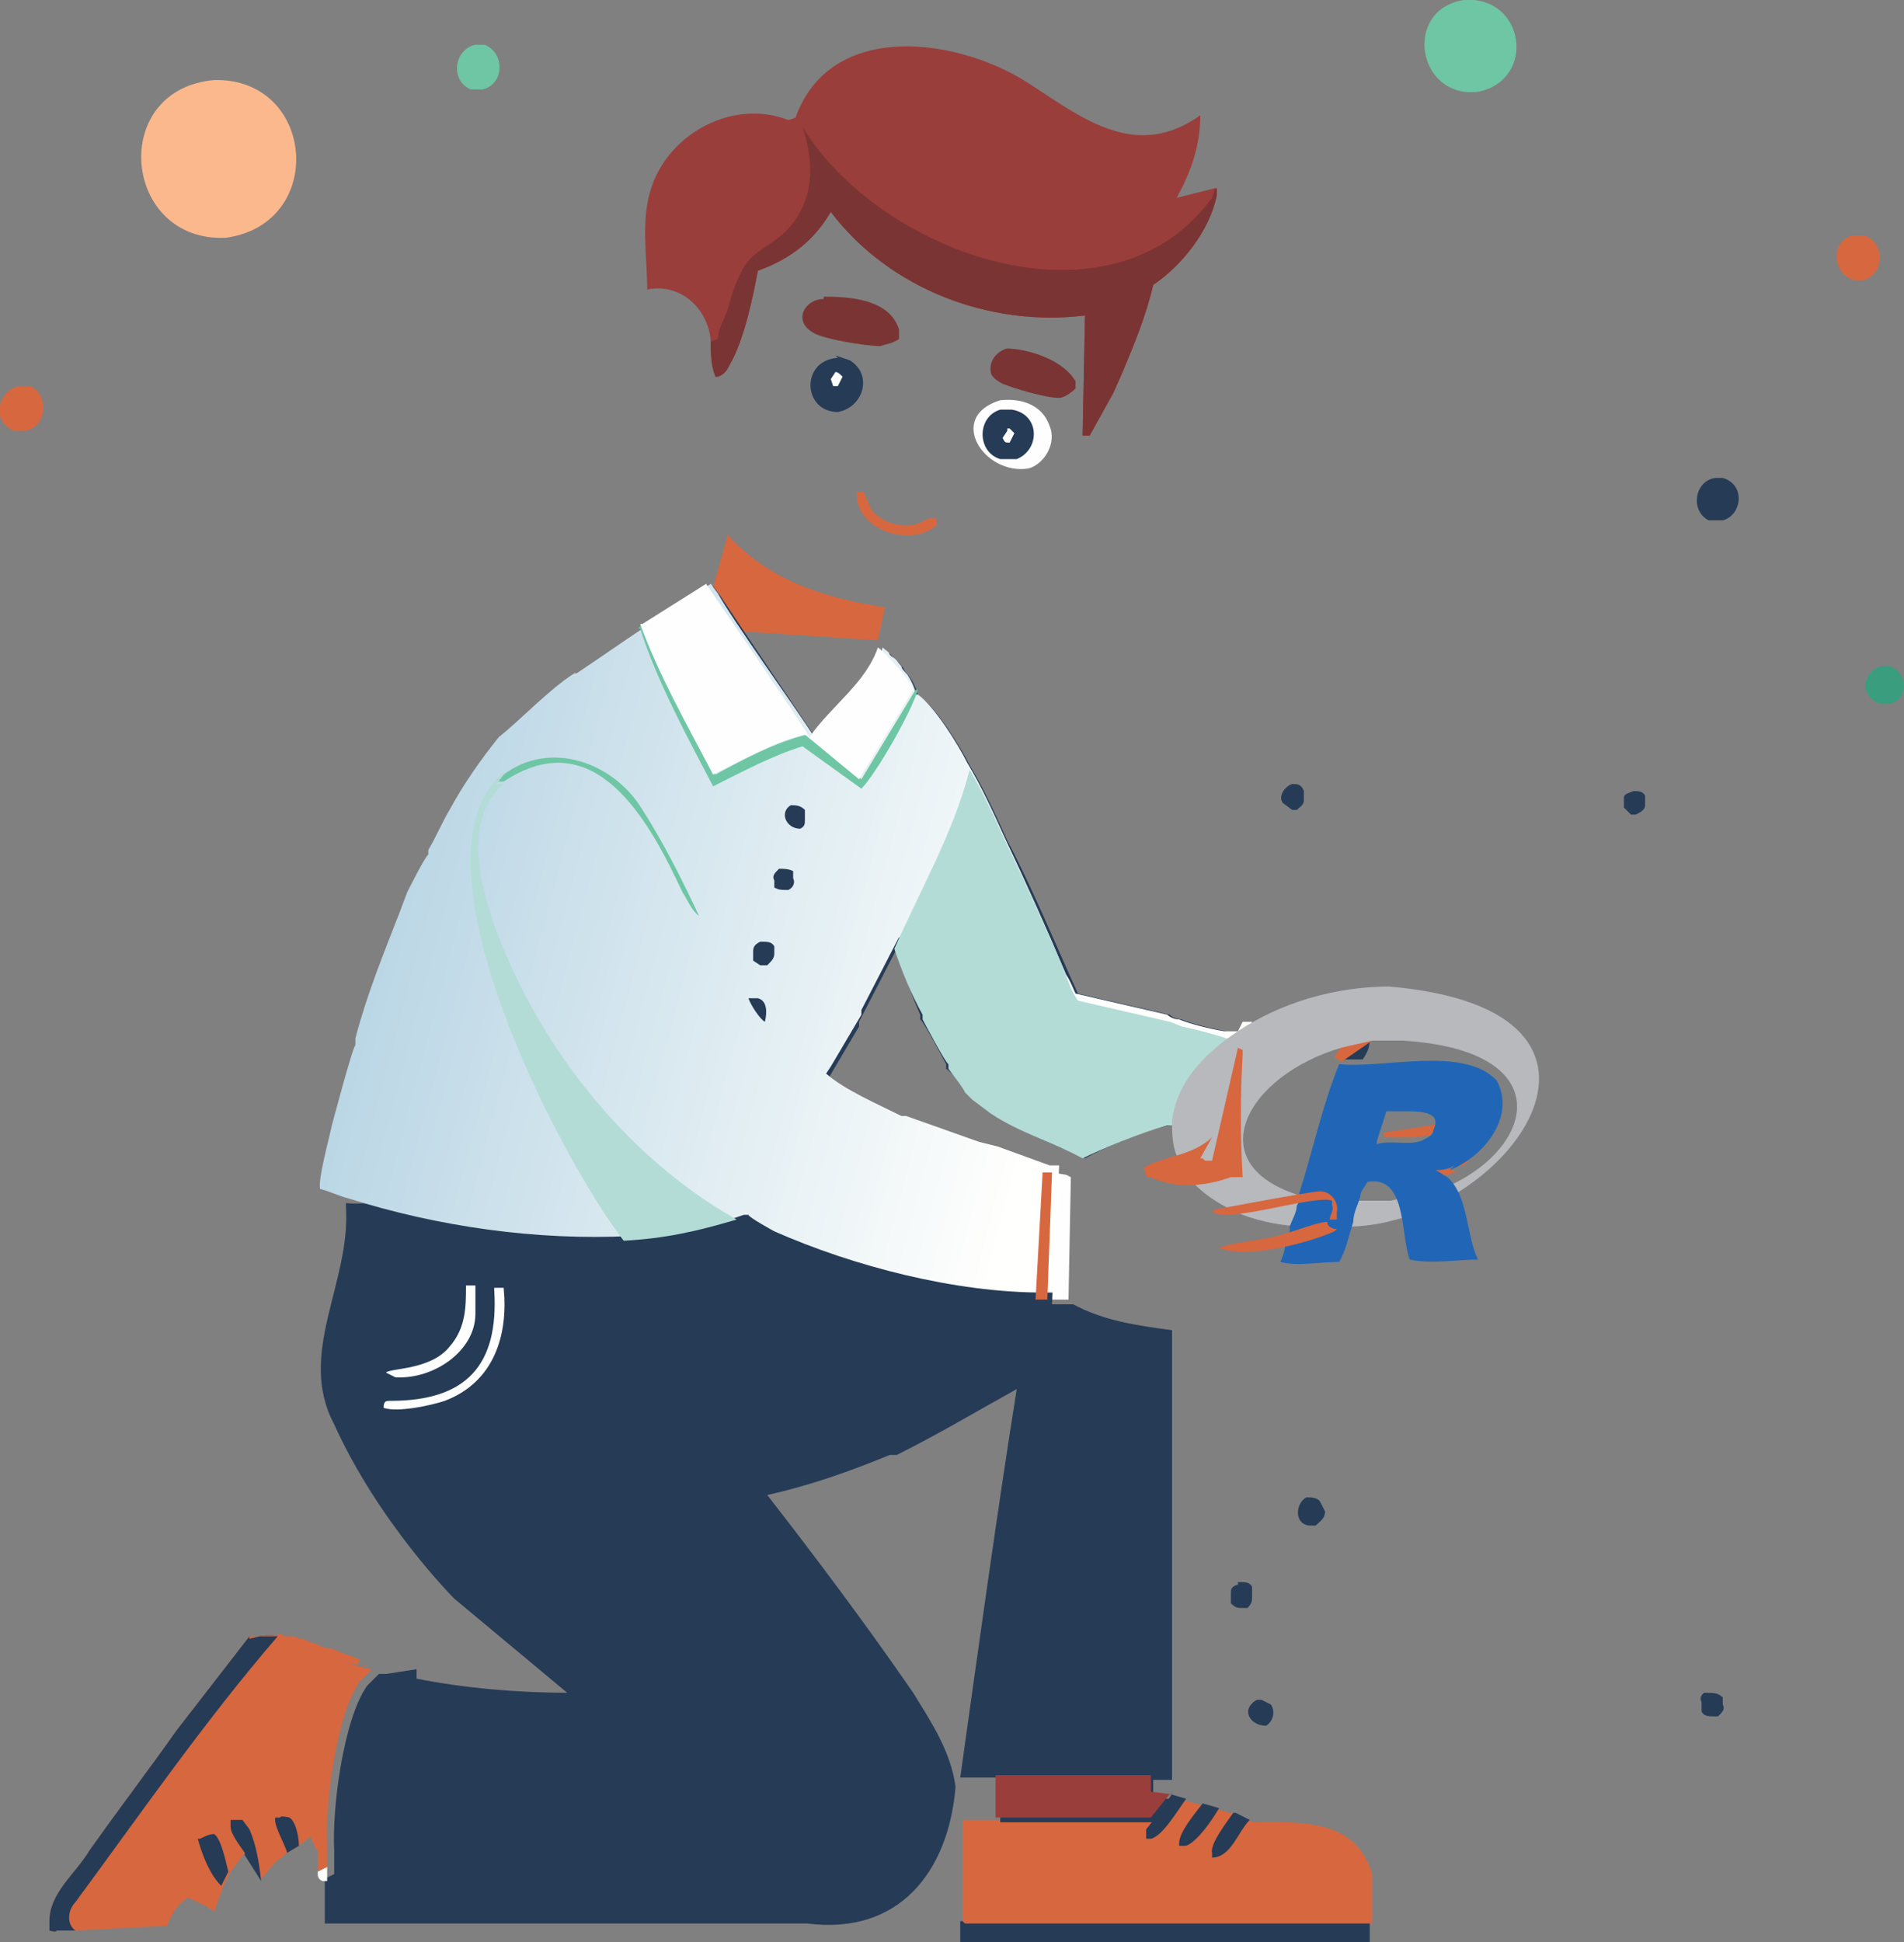 <?xml version="1.0" encoding="UTF-8"?>
<svg id="a" data-name="Layer 1" xmlns="http://www.w3.org/2000/svg" xmlns:xlink="http://www.w3.org/1999/xlink" viewBox="0 0 80.9 82.5">
  <rect x="0" y="0" width="80.9" height="82.5" fill="#808080" stroke="none"/>
  <defs>
    <style>
      .c {
        fill: #7a3433;
      }

      .c, .d, .e, .f, .g, .h, .i, .j, .k, .l, .m, .n {
        stroke-width: 0px;
      }

      .d {
        fill: #fefefe;
      }

      .e {
        fill: #6ec6a4;
      }

      .f {
        fill: url(#b);
      }

      .g {
        fill: #2166b6;
      }

      .h {
        fill: #fcb88d;
      }

      .i {
        fill: #3a9e7e;
      }

      .j {
        fill: #d7673f;
      }

      .k {
        fill: #b7b9bd;
      }

      .l {
        fill: #b3dcd7;
      }

      .m {
        fill: #263b56;
      }

      .n {
        fill: #9a3e3b;
      }
    </style>
    <linearGradient id="b" x1="16.9" y1="36.6" x2="44.8" y2="44" gradientUnits="userSpaceOnUse">
      <stop offset="0" stop-color="#bad6e5"/>
      <stop offset="1" stop-color="#fffffd"/>
    </linearGradient>
  </defs>
  <path class="i" d="M79.9,28.3h.4c.8.3.8,1.4,0,1.6h-.4c-.9-.3-.8-1.3,0-1.6Z"/>
  <path class="j" d="M.8,16.4h.5c.8.4.7,1.7-.2,1.9h-.5c-1-.4-.7-1.7.2-1.9Z"/>
  <path class="m" d="M72.8,20.3h.4c1,.3.8,1.6,0,1.8h-.6c-.8-.4-.6-1.7.3-1.8Z"/>
  <path class="e" d="M20.2,1.9h.4c.9.4.8,1.7-.1,1.9h-.5c-.9-.4-.7-1.7.2-1.9Z"/>
  <path class="j" d="M78.6,10h.6c.9.3.9,1.6,0,1.9h-.4c-.9-.2-1.1-1.6-.1-1.9Z"/>
  <path class="e" d="M62.2,0c2.6-.2,3.1,3.4.6,3.9-2.6.3-3.2-3.5-.6-3.9Z"/>
  <path class="h" d="M9.1,3.4c4.3-.1,4.8,6.1.5,6.7-4.4.2-5-6.3-.5-6.7Z"/>
  <path class="n" d="M33.8,5c1.5-4.2,7-3.4,10-1.4,2.3,1.5,4.5,3.2,7.2,1.3,0,1.3-.4,2.4-1,3.5l1.6-.4h.1s0,.3,0,.3c-.3,1.5-1.5,3-2.7,3.8-.3,1.3-.8,2.5-1.3,3.7l-.4.9-1,1.8h-.3c0,.1.1-5.1.1-5.1-4,.5-8.3-1.1-10.8-4.4-.7,1.2-1.7,2-3.1,2.5-.2,1.1-.6,3-1.2,4-.1.2-.2.4-.5.5h-.1c-.2-.5-.2-1-.2-1.5-.1-1.4-1.3-2.5-2.7-2.2,0-1.4-.3-3,.2-4.4.8-2.3,3.5-3.7,5.8-2.8Z"/>
  <path class="c" d="M30.5,14.4c0-.4.3-.9.4-1.2.2-.7.4-1.4.8-2,.6-.8,1.6-.9,2.3-2.2.6-1.1.5-2.4.1-3.6,3.3,5.4,13.1,8.9,17.4,3h0s.1-.3.1-.3h0c0-.1.1-.1.1-.1v.3c-.3,1.5-1.5,3-2.7,3.8-.3,1.3-.8,2.5-1.3,3.7l-.4.9-1,1.8h-.3c0,.1.1-5.1.1-5.1-4,.5-8.3-1.1-10.8-4.4-.7,1.2-1.7,2-3.1,2.5-.2,1.1-.6,3-1.2,4-.1.2-.2.4-.5.5h-.1c-.2-.5-.2-1-.2-1.5Z"/>
  <path class="j" d="M36.4,20.9h.3s.3.7.3.7c.4.6,1.4.9,2.1.6l.4-.2c.1,0,.2,0,.3,0v.3s0,0,0,0c-1.1,1-3.5.2-3.4-1.4Z"/>
  <path class="c" d="M42.7,14.8c1,0,2.5.5,3,1.4v.3c-.2.2-.5.4-.7.4-.6,0-1.9-.4-2.4-.6-.2-.1-.5-.3-.5-.5-.1-.5.3-.9.7-1Z"/>
  <path class="c" d="M35,12.6c1.1,0,2.8.1,3.2,1.4v.4c-.3.2-.5.2-.8.3-.6,0-2.5-.3-2.9-.6-.8-.5-.3-1.4.5-1.4Z"/>
  <path class="d" d="M42.5,17c.9-.1,1.8.2,2.1,1.1.3.7-.2,1.6-.9,1.8-1.9.3-3.5-2.2-1.2-2.9Z"/>
  <path class="m" d="M42.5,17.4h.5c1.2.2,1.2,1.7.2,2.1h-.7c-1-.3-1-1.8,0-2.1Z"/>
  <path class="d" d="M42.8,18.2h.1s.2.2.2.2l-.2.4c-.2,0-.2,0-.3-.2l.2-.3Z"/>
  <path class="m" d="M35.5,15.1l.6.2c1,.6.6,2-.5,2.2-1.5,0-1.6-2.2,0-2.3Z"/>
  <path class="d" d="M35.5,15.8h0c.1,0,.2.1.3.2l-.2.4h-.2c0,0-.1-.3-.1-.3l.2-.3Z"/>
  <path class="j" d="M30.9,22.7c1.8,2,4.2,2.7,6.7,3.1l-.3,1.4-6.1-.4-1-1.5.7-2.5Z"/>
  <path class="m" d="M58.2,81.6v.9s-17.4,0-17.4,0v-.9s17.4,0,17.4,0Z"/>
  <path class="j" d="M40.9,81.6c0-.9,0-3.5,0-4.3.9,0,7,0,8.1,0l.7-1,.7.2.8.2.7.2.7.2.6.3c2,0,4.4-.2,5.1,2.2v2.1s-17.3,0-17.3,0Z"/>
  <path class="m" d="M52.5,77l.6.3c-.5.5-.8,1.6-1.6,1.6v-.2c-.1-.4.7-1.4.9-1.7Z"/>
  <path class="m" d="M49.7,76.2l.7.2c-.3.4-1,1.6-1.5,1.7h-.2c0,0,0-.4,0-.4l.4-.5.7-1Z"/>
  <path class="m" d="M51.1,76.6l.7.2c-.3.5-.9,1.4-1.4,1.6h-.3s0-.1,0-.1c0-.5.7-1.3,1-1.7Z"/>
  <path class="j" d="M10.6,69.6c.4-.1.8-.2,1.2-.1.9.4,3.2,1.3,4,1.4l-.5.5c-1,1.4-1.5,5.2-1.4,7v.2s0,.8,0,.8l-.4.2v-1c-.1,0-.3-.6-.3-.6l-.5.4-.5.3-.5.4-.6.7-.7-1.1-.6.8-.3.6-.4,1.1c-.4-.3-.7-.4-1.1-.6-.5.3-.7.7-.9,1.2l-3.9.2h-.8c0,.1-.3,0-.3,0v-.4c0-1.2,1.1-2,1.7-3,1.2-1.7,2.5-3.4,3.7-5.1.7-.9,2.4-3.1,3.1-4Z"/>
  <path class="m" d="M12.2,78.7c-.1-.4-.6-1.2-.5-1.5h.2c0-.1.4,0,.4,0,.3.2.4.9.4,1.2l-.5.3Z"/>
  <path class="m" d="M10.4,78.7c-.2-.3-.6-.8-.6-1.1v-.3c.1,0,.5,0,.5,0l.3.4c.3.7.4,1.4.5,2.2l-.7-1.1Z"/>
  <path class="m" d="M8.5,78.1c.2-.1.4-.2.6-.2.3.2.5,1.2.6,1.6l-.3.6c-.5-.5-.8-1.3-1-2Z"/>
  <path class="m" d="M10.6,69.6c.4-.1.8-.2,1.2-.1-3.1,3.6-5.8,7.5-8.6,11.3-.3.3-.4.9,0,1.2h0c0,0,0,0,0,0h-.8c0,.1-.3,0-.3,0v-.4c0-1.2,1.1-2,1.7-3,1.2-1.7,2.5-3.4,3.7-5.1.7-.9,2.4-3.1,3.1-4Z"/>
  <path class="m" d="M69.4,33.6c.2,0,.4,0,.5.2v.4c0,.2-.2.3-.4.4h-.2s-.3-.3-.3-.3v-.4c0-.2.2-.2.4-.3Z"/>
  <path class="m" d="M52.6,67.2h.1c.2,0,.4,0,.5.2v.4c0,.2,0,.3-.2.5h-.2c-.2,0-.3,0-.5-.2v-.4c0-.2,0-.3.3-.4Z"/>
  <path class="m" d="M54.9,33.3c.2,0,.4,0,.5.3v.4c0,.2-.2.3-.3.4h-.2s-.4-.3-.4-.3c-.2-.3.1-.7.4-.8Z"/>
  <path class="m" d="M72.5,71.9c.3,0,.5,0,.7.2v.3c.1.2,0,.3-.2.5h-.2c-.2,0-.4,0-.5-.2v-.4c-.1-.2,0-.3.1-.4Z"/>
  <path class="m" d="M53.4,72.2h.2s.4.2.4.2c.2.3.1.7-.2.9-.7,0-1.1-.7-.4-1.1Z"/>
  <path class="m" d="M55.5,63.6c.2,0,.5,0,.6.2l.2.4c0,.3-.2.4-.4.6h-.2c-.7,0-.7-.9-.2-1.2Z"/>
  <path class="m" d="M56.9,45l1.3-.9h0c0,.4-.1.6-.3.9-.4,0-.7,0-1.1,0Z"/>
  <path class="j" d="M61.8,49.8h0s-.3.1-.3.1c-.4,0-2.4,0-2.6-.1h0c0-.1,3.5-.5,3.5-.5h0c0,0-.2.2-.2.2h-.9s.6.3.6.3Z"/>
  <path class="j" d="M58.5,43.2v.2c0,0-.2.8-.2.8h0s-1.3.9-1.3.9l-.3-.2h0c.4-.8,1.3-1.1,1.9-1.6Z"/>
  <path class="j" d="M63.3,47.3h.2s0,0,0,0l-.5.3c-1,.5-2.8.8-3.9.7h-.3c0-.1,0-.2,0-.2,1.3-.2,3.1-.4,4.4-.9Z"/>
  <path class="j" d="M58.8,47v-.2s4.4-.7,4.4-.7l-.2.2c-.7.5-3.4.8-4.2.7Z"/>
  <polygon class="d" points="45.5 50 45.4 55.2 45.4 55.2 44.5 55.2 44.7 49.8 45.3 49.9 45.5 50"/>
  <path class="m" d="M52.6,43.8s0,0-.1,0c0,0,0,0-.1,0,0,0-.2,0-.3,0-.6-.1-1.4-.3-1.9-.5-.2,0-.4-.1-.5-.2,0,0,0,0,0,0h0s0,0,0,0l-3.9-.9h0c-1-2.2-1.9-4.4-3-6.5-.5-1.1-1-2.2-1.6-3.2-.4-.8-1.4-2.4-2.1-2.9h-.1c0-.2-.1-.4-.2-.6,0,0-.1-.2-.2-.3,0,0-.2-.2-.2-.3-.1-.1-.2-.3-.4-.4,0,0,0,0-.1-.1,0-.1-.2-.2-.3-.3-.3,1.2-1.4,1.9-2.1,2.8-.3.3-.5.7-.8,1l-3.1-4.6-1-1.5h0s-.3-.4-.3-.4l-2.7,1.7-.2.2c-.9.6-1.9,1.3-2.8,1.9,0,0,0,0-.1,0h0c.2,1.2.4,2.4.6,3.7h0c0,.1,0,.2,0,.3.3,2.7.5,5.3.7,8,.1,1.9-.8,3.1-2.1,3.7h0c-.4.2-.9.3-1.4.4-.8,0-1.6,0-2.3-.3-.2,1.1-.4,2.3-.7,3.5-.5,2.1-2.6,3.3-4.6,3.1,0,0,0,.1,0,.2.2,3.2-2.1,6.2-.5,9.2,1.9,4.2,5.1,7.4,5.1,7.4l4.8,4c-2.1,0-4.4-.2-6.4-.6v-.4s-1.3.2-1.3.2c0,0-.2,0-.3,0l-.5.5c-1,1.4-1.5,5.2-1.4,7v.2s0,.8,0,.8l-.4.2h0s0,0,0,.1c0,0,0,0,0,0,0,0,0,0,0,.1,0,0,0,0,0,0h0s0,0,0,0v1.7c-.1,0,20.5,0,20.5,0,3.9.5,6-2.2,6.3-5.8-.2-1.5-1-2.7-1.8-4-2-2.9-4.1-5.7-6.2-8.4,1.8-.4,3.5-1,5.2-1.7h.3c1.8-.9,3.3-1.8,5.1-2.8-.8,5-1.7,11.5-2.4,16.5h1.7s0,1.9,0,1.9h6.6s.7-1,.7-1h0s-.8,0-.8,0v-.8h.8s0-19.1,0-19.1c-1.5-.2-2.9-.4-4.2-1.1h-.9l.2-5.4h-.4s-2.2-.8-2.2-.8l-.8-.2-3.1-1.1h-.2c-1-.5-2.4-1.1-3.2-1.8l.2-.3,1.3-2.2v-.2c0,0,1.6-3.1,1.6-3.1.3,1,.6,1.9,1,2.8v.2c.1,0,1.1,1.9,1.1,1.9v.2c.1,0,.9.9.9.9h0c0,.1.3.4.3.4l.8.6c1.2.8,2.6,1.3,3.9,1.9.7-.4,2.5-1.2,3.6-1.4,0,0,.2,0,.2,0,.5-.1.9-.1,1.2,0,0,0,.1,0,.2,0,0,0,.1,0,.2,0,.1,0,.2.2.3.3,0,.1,0,.3,0,.4l-.5.8h.1c0,0,.1.1.1.1h.3l1.1-4.8h0c0-.1.2-.7.2-.7h0c0,0-.2,0-.4,0Z"/>
  <path class="d" d="M13.9,79.4v.5c0,0-.2,0-.2,0-.2-.1-.2-.2-.2-.4l.4-.2Z"/>
  <path class="d" d="M19.8,54.6h.4s0,1.2,0,1.2c0,1.6-1.8,2.8-3.4,2.7l-.4-.2c.2-.2,1.9-.1,2.7-1.1.7-.8.7-1.7.7-2.6Z"/>
  <path class="d" d="M21,54.7h.4c.2,2-.4,4-2.5,4.8-.6.2-2,.5-2.6.3h0c0-.3.1-.3.3-.3,3.2,0,4.6-1.5,4.4-4.7Z"/>
  <polygon class="n" points="49.7 76.2 48.9 77.2 42.3 77.2 42.3 75.4 48.9 75.4 48.9 76.1 49.7 76.2"/>
  <path class="f" d="M52.6,43.8c0,0-.2,0-.3,0,0,0-.2,0-.3,0-.6-.1-1.4-.3-1.9-.5-.2,0-.4-.1-.5-.2,0,0,0,0,0,0h0s-3.9-.9-3.9-.9c-.1-.2-.2-.5-.4-.8-.8-1.9-1.7-3.9-2.6-5.8-.5-1.1-1-2.2-1.6-3.2-.4-.8-1.4-2.4-2.1-2.9h-.1c0-.2-.1-.4-.2-.6,0,0-.1-.2-.2-.3,0,0-.2-.2-.2-.3-.1-.1-.2-.3-.4-.4,0,0,0,0-.1-.1,0-.1-.2-.2-.3-.3-.3,1.2-1.4,1.9-2.1,2.8-.3.3-.5.7-.8,1-.7-1.1-3.5-5-4.1-6.1h0s-.3-.4-.3-.4h0s-2.7,1.7-2.7,1.7l-.2.2c-.9.6-1.9,1.3-2.8,1.9,0,0,0,0-.1,0h0c-1.1.7-2.3,2-3.2,2.7-.8,1-1.5,2-2.1,3.1-.3.5-.6,1.2-.9,1.7v.2c-.1,0-.9,1.6-.9,1.6l-.3.8c-.7,1.8-1.4,3.5-1.9,5.4v.3c-.1,0-1,3.4-1,3.4-.1.5-.6,2.3-.5,2.7.4.1.8.3,1.2.4h0c3.8,1.2,8,1.8,12,1.6,1.8-.1,3.1-.3,4.8-.9h.2c0,.1,1.1.7,1.1.7,3.4,1.5,7.7,2.6,11.4,2.6h.5s.2-5.4.2-5.4h-.4s-2.2-.8-2.2-.8l-.8-.2-3.1-1.1h-.2c-1-.5-2.4-1.1-3.2-1.8l.2-.3,1.3-2.2v-.2c0,0,1.6-3.1,1.6-3.1.3,1,.6,1.9,1,2.8v.2c.1,0,1.1,1.9,1.1,1.9v.2c.1,0,.9.9.9.9h0c0,.1.3.4.3.4l.8.6c1.2.8,2.6,1.3,3.9,1.9.7-.4,2.5-1.2,3.6-1.4,0,0,.2,0,.2,0,.5,0,.9-.1,1.2,0,0,0,.1,0,.2,0,0,0,.1,0,.2,0,.1,0,.2.2.3.3,0,.1,0,.3,0,.4l-.5.8h.1c0,0,.1.1.1.1h.3s1.1-4.8,1.1-4.8h0c0-.1.2-.7.2-.7,0,0-.2,0-.4,0Z"/>
  <path class="m" d="M31.7,42.4h.5c.4.1.4.6.3,1h0s0,0,0,0c-.2-.1-.6-.7-.7-1Z"/>
  <path class="m" d="M33.1,36.9c.2,0,.4,0,.6.1v.3c.1.2,0,.4-.2.5h-.1c-.2,0-.3,0-.5-.1v-.3c-.1-.2,0-.3.2-.5Z"/>
  <path class="m" d="M33.6,34.2c.2,0,.4,0,.6.2v.4c0,.2,0,.3-.2.4-.6,0-.9-.7-.4-1Z"/>
  <path class="m" d="M32.4,40h0c.2,0,.4,0,.5.2v.3c0,.2-.1.3-.3.5h-.3s-.3-.2-.3-.2v-.4c0-.2.1-.3.3-.4Z"/>
  <polygon class="j" points="44.7 49.8 44.5 55.2 44 55.2 44.3 49.8 44.7 49.8"/>
  <path class="e" d="M21.4,32.9c2-1.5,4.7-.5,5.9,1.5.9,1.4,1.7,3,2.4,4.5h0c0,0,0,0,0,0-.3-.2-.5-.7-.7-1-1.4-3-3.7-7.3-7.6-4.7h-.3c0,.1.3-.3.3-.3h0Z"/>
  <path class="e" d="M27.1,26.7l.2-.2c.8,2.2,2,4.3,3.1,6.4,1.1-.6,2.6-1.4,3.9-1.7l2.3,1.9,2.3-3.8h.1c-.3,1-1.8,3.6-2.4,4.2l-2.5-1.8c-1.3.4-2.6,1.1-3.8,1.7-1.1-2.1-2.4-4.5-3.1-6.7Z"/>
  <path class="l" d="M21.4,32.9h0s-.3.4-.3.4h.3c-1.6,1.4-1.1,3.8-.5,5.7,1.8,5.2,5.6,10.1,10.4,12.8-1.7.5-3,.8-4.8.9-2.7-3.5-9.4-16.3-5.1-19.9Z"/>
  <path class="d" d="M27.3,26.5l2.7-1.7c.9,1.3,3.5,5.1,4.4,6.5.9-1.3,2.4-2.3,2.9-3.8.3.2,1.4,1.4,1.5,1.8l-2.3,3.8-2.3-1.9c-1.3.3-2.7,1.1-3.9,1.7-1.1-2.1-2.3-4.2-3.1-6.4Z"/>
  <path class="l" d="M53,43.9l-.2.6h0c0,.1-1.1,4.9-1.1,4.9h-.3s-.1,0-.1,0h-.1c0,0,.5-.9.5-.9,0-.1.1-.3,0-.4,0-.1-.2-.2-.3-.3,0,0-.1,0-.2,0,0,0-.1,0-.2,0-.3,0-.7,0-1.2,0,0,0-.2,0-.2,0-1.1.3-2.8,1-3.6,1.4-1.3-.7-2.7-1.1-3.9-1.9l-.8-.6-.3-.3h0c0-.1-.7-1-.7-1v-.2c-.1,0-1.1-1.9-1.1-1.9v-.2c-.5-.9-.9-1.9-1.2-2.8,1.1-2.5,2.5-4.9,3.2-7.6.6,1,1.1,2.1,1.6,3.2.9,1.9,1.8,3.8,2.6,5.8.1.3.2.5.4.8l3.9.9h0s0,0,0,0c0,0,.3.1.5.2.5.1,1.3.3,1.9.5.1,0,.2,0,.3,0,0,0,.2,0,.3,0,.2,0,.3,0,.4,0Z"/>
  <g>
    <path class="k" d="M58.2,44.1h0s0,0,0,0h0ZM58.2,44.1h0s0,0,0,0h0ZM59.1,41.9c-2.4,0-4.7.7-6.5,1.9,0,0,0,0,0,0-1.5,1-2.6,2.2-2.8,3.8h0c0,.5,0,1,.2,1.5.4,1.2,1.6,2,2.8,2.5,0,0,0,0,0,0,.8.3,1.8.5,2.8.5h0c.2,0,.5,0,.7,0,.4,0,.7,0,1.1,0,6.6-.2,13.3-9.2,1.6-10.2ZM61.4,50.3c-.7.3-1.5.5-2.3.7-.4,0-.9,0-1.4,0h-.1c-.3,0-.6,0-.9,0-.4,0-.8-.1-1.2-.2h0c0,0-.2,0-.2,0-4.4-1.3-2.4-5.1,1.7-6.3h0c.4-.1.9-.2,1.3-.3h0c.4,0,.8,0,1.3,0,6.6.4,5.7,4.5,1.9,6.2ZM58.2,44.1h0s0,0,0,0h0ZM58.2,44.1h0s0,0,0,0h0Z"/>
    <path class="g" d="M61.6,49.7c1.5-.6,2.8-2.3,2-3.8-1.4-1.5-4.8-.5-6.7-.7-.7,1.7-1.1,3.6-1.7,5.5,0,0,0,0,0,.1,0,.1,0,.3-.1.4,0,.3-.2.6-.3.9,0,.1,0,.2,0,.3,0,.2,0,.4-.2.5,0,0,0,0,0,0,0,.2-.1.5-.2.7.7.2,1.7,0,2.5,0,.3-.5.4-1.1.6-1.7,0-.4.2-.7.3-1.1,0-.2.2-.4.3-.6,1.7-.3,1.4,2.3,1.8,3.3.9.2,2,0,2.9,0-.5-1-.4-2.7-1.3-3.5-.2-.1-.3-.2-.5-.3h0s0,0-.1,0h0c.3,0,.6,0,.9-.2ZM58.5,48.5c.1-.4.3-.9.4-1.3,0,0,.1,0,.2,0,0,0,.1,0,.2,0h0c.1,0,.3,0,.4,0h0c.6,0,1.6,0,1.2.8,0,0,0,0,0,0,0,.2-.2.3-.4.4-.5.3-1.4,0-2,.2q0,0,0,0Z"/>
  </g>
  <path class="j" d="M56.7,52.3h0c-1.1.5-3.8,1.2-4.9.7h0c.8-.3,1.9-.3,2.8-.6.4-.1,1.4-.5,1.8-.5,0,.1,0,.2.3.3h.1Z"/>
  <path class="j" d="M56.5,51.8c0-.2.2-.4.1-.6v-.2c-.7-.3-4.8,1.1-5.1.4,0,0,4.2-.8,4.6-.8.4,0,.8.4.7.9v.3c-.1,0-.3,0-.3,0Z"/>
  <path class="j" d="M52.8,44.6v.2c-.1,1.7-.1,3.5,0,5.2h-.5c-1.1.4-2.4.5-3.4,0h-.2c0-.1-.1-.4-.1-.4.8-.5,2.1-.5,2.9-1.3h0s-.5.9-.5.9h.1c0,0,.1.1.1.1h.3s1.1-4.8,1.1-4.8Z"/>
  <path class="j" d="M10.6,69.6c.4-.1.8-.2,1.2-.1h-1.2Z"/>
  <path class="j" d="M15.2,70.7c.2,0,.5.1.6.1h0c-4.3-.6-4-1.4-4-1.4,0,0,.2,0,.3.1,0,0,.2,0,.3,0,0,0,.2,0,.3.1.2,0,.4.1.6.2.2,0,.4.2.6.2.2,0,.4.1.6.2.3.1.6.2.8.3Z"/>
</svg>
